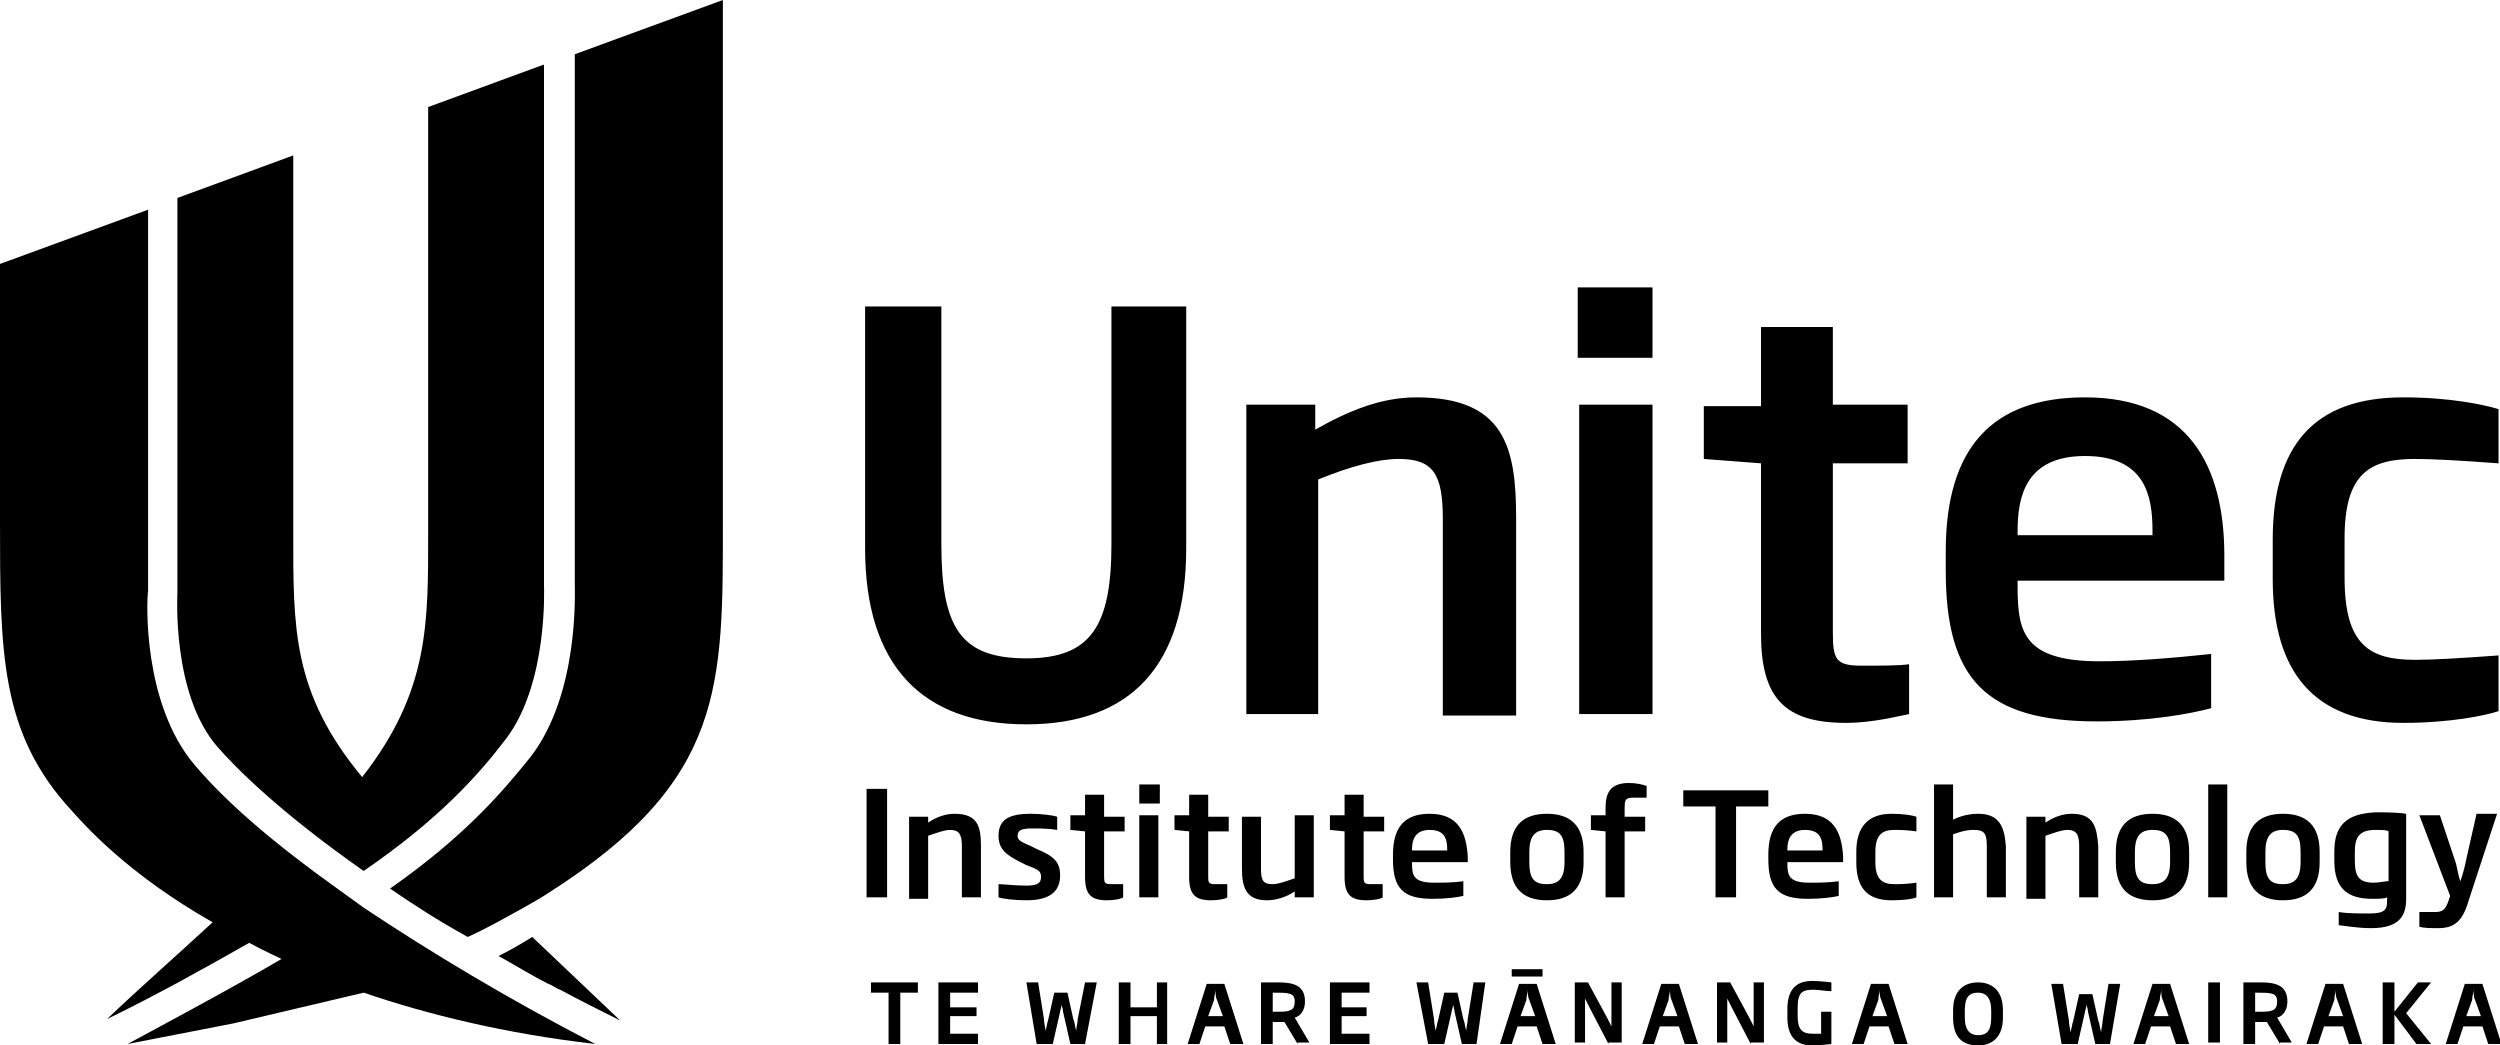 <?xml version="1.0" encoding="utf-8"?>
<!-- Generator: Adobe Illustrator 19.0.0, SVG Export Plug-In . SVG Version: 6.00 Build 0)  -->
<svg version="1.1" id="Layer_1" xmlns="http://www.w3.org/2000/svg" xmlns:xlink="http://www.w3.org/1999/xlink" x="0px" y="0px"
	 viewBox="0 0 170.5 71.3" style="enable-background:new 0 0 170.5 71.3;" xml:space="preserve">
<path id="XMLID_1320_" d="M24.8,59.4C24.8,59.4,24.8,59.4,24.8,59.4c5.1-3.5,7.8-6.5,9.7-9c2.9-3.8,2.6-10.4,2.6-10.5l0-0.1V4.4
	l-7.9,2.9v28.9c0,6.3,0.1,10.9-4.5,16.8c-4.8-5.8-4.7-10.2-4.7-16.8V10.6l-7.9,2.9l0,26.9c0,0.1-0.4,6.9,2.7,10.5
	C16.1,52.4,19.1,55.4,24.8,59.4"/>
<path id="XMLID_1319_" d="M24.8,61.9L23,60.6c-4.2-3-7.5-5.8-9.7-8.4C9.7,48,10,40.9,10.1,40.3v-26L0,18v17.4c0,9.1,0,14.6,4.9,19.9
	c0.9,1,3.8,4.3,9.6,7.6c-2.6,2.4-5,4.5-7.2,6.6c3.5-1.7,6.7-3.5,9.7-5.2c0.7,0.4,2.2,1.1,2.2,1.1C16,67.3,8.7,71.2,8.7,71.2l7.2-1.4
	l8.9-2.1c4.4,1.5,9.7,2.8,15.8,3.5C34.6,68.1,29.3,64.9,24.8,61.9"/>
<path id="XMLID_1318_" d="M33.9,62.9c0.9-0.5,2.6-1.4,3.5-2c12.1-7.7,11.9-14.1,11.9-25.6V0L39.2,3.7v36.1c0,0.6,0.3,7.5-3,11.8
	c-2,2.5-4.6,5.5-9.6,9c1.6,1.1,3.3,2.2,5.3,3.3C32.6,63.6,33.9,62.9,33.9,62.9"/>
<path id="XMLID_1317_" d="M34,65.2c1.1,0.6,2.2,1.3,3.4,1.9l0,0c0.3,0.1,0.5,0.3,0.8,0.4c1.3,0.7,2.7,1.4,4.1,2.1l-6-5.7
	C35.5,64.4,34.8,64.8,34,65.2"/>
<path id="XMLID_1308_" d="M107.6,24.4h5.1v-4.8h-5.1V24.4z M146.7,36.5h-9.1v-0.3c0-2.4,0.6-5.1,4.6-5.1c4.1,0,4.6,2.7,4.6,5.1V36.5
	z M142.2,27.1c-6.3,0-9.5,3.4-9.5,10.5v1.3c0,7.4,2.7,10.3,10.3,10.3c3.5,0,6.3-0.5,7.8-0.9v-3.7c-2.8,0.3-5.4,0.5-7.6,0.5
	c-5.2,0-5.6-2-5.6-5.1v-0.4h14.1v-1.7C151.7,31.7,149.2,27.1,142.2,27.1 M164.7,31.3c1.2,0,3,0.1,5.7,0.3v-3.7
	c-1-0.3-3.3-0.8-6.5-0.8c-6.1,0-8.9,3.3-8.9,9.7v2.7c0,6.3,2.8,9.8,8.9,9.8c3.2,0,5.6-0.5,6.5-0.8v-3.8c-2.7,0.2-4.5,0.3-5.7,0.3
	c-3.1,0-4.8-1-4.8-5.6v-2.7C159.9,32.3,161.6,31.3,164.7,31.3 M107.7,48.7h5V27.6h-5V48.7z M125,22.3h-4.9v5.4h-3.9v3.6l3.9,0.3
	v11.6c0,4.4,1.6,6.1,5.8,6.1c1.9,0,3.7-0.5,4.3-0.6v-3.4c-0.6,0.1-2.1,0.1-3.2,0.1c-1.8,0-2-0.4-2-2.3V31.6h5.1v-4H125V22.3z
	 M96.6,27.1c-2.4,0-4.6,0.9-6.9,2.2v-1.7H85v21.1h4.9v-16c2.2-0.9,4.1-1.4,5.5-1.4c2.4,0,3,1.1,3,4.1v13.4h5V35.3
	C103.4,30.5,102.6,27.1,96.6,27.1 M75.8,37.1c0,5.6-1.4,7.8-5.8,7.8c-4.5,0-5.8-2.1-5.8-7.8V20.9h-5.2v16.5c0,8,3.9,12,11,12
	c7.1,0,10.9-4,10.9-12V20.9h-5.1V37.1z"/>
<polygon id="XMLID_1307_" points="59.4,67 59.4,67.7 60.6,67.7 60.6,71.2 61.4,71.2 61.4,67.7 62.6,67.7 62.6,67 "/>
<polygon id="XMLID_1306_" points="64,71.2 64,67 66.7,67 66.7,67.7 64.8,67.7 64.8,68.7 66.6,68.7 66.6,69.3 64.8,69.3 64.8,70.5 
	66.7,70.5 66.7,71.2 "/>
<path id="XMLID_1305_" d="M74,71.2h-1L72.5,69c0-0.2-0.1-0.4-0.1-0.5h0c0,0.2-0.1,0.4-0.1,0.5l-0.5,2.2h-1.1L70,67h0.8l0.4,2.5
	c0,0.3,0.1,0.6,0.1,0.8h0c0.1-0.3,0.1-0.5,0.2-0.8l0.4-1.8h0.9l0.4,1.8c0.1,0.2,0.1,0.5,0.2,0.8h0c0-0.3,0.1-0.5,0.1-0.8L74,67h0.8
	L74,71.2z"/>
<polygon id="XMLID_1304_" points="78.9,71.2 78.9,69.3 77.1,69.3 77.1,71.2 76.3,71.2 76.3,67 77.1,67 77.1,68.7 78.9,68.7 78.9,67 
	79.6,67 79.6,71.2 "/>
<path id="XMLID_1301_" d="M83,68.2c-0.1-0.2-0.1-0.4-0.1-0.7h0c0,0.2-0.1,0.4-0.1,0.7l-0.4,1.1h1L83,68.2z M83.9,71.2L83.5,70h-1.3
	l-0.4,1.2H81l1.3-4.1h1.2l1.3,4.1H83.9z"/>
<path id="XMLID_1298_" d="M88.3,68.3c0-0.6-0.4-0.6-1.5-0.6V69c0.1,0,0.3,0,0.4,0C88,69,88.3,68.9,88.3,68.3L88.3,68.3z M88.5,71.2
	l-0.9-1.5c-0.1,0-0.2,0-0.4,0h-0.4v1.5h-0.8V67c0.4,0,0.7,0,1.2,0c1,0,1.8,0.2,1.8,1.3v0c0,0.6-0.3,1-0.7,1.1l1,1.7H88.5z"/>
<polygon id="XMLID_1297_" points="90.7,71.2 90.7,67 93.4,67 93.4,67.7 91.5,67.7 91.5,68.7 93.2,68.7 93.2,69.3 91.5,69.3 
	91.5,70.5 93.4,70.5 93.4,71.2 "/>
<path id="XMLID_1296_" d="M100.7,71.2h-1L99.2,69c0-0.2-0.1-0.4-0.1-0.5h0c0,0.2-0.1,0.4-0.1,0.5l-0.5,2.2h-1.1L96.6,67h0.8l0.4,2.5
	c0,0.3,0.1,0.6,0.1,0.8h0c0.1-0.3,0.1-0.5,0.2-0.8l0.4-1.8h0.9l0.4,1.8c0.1,0.2,0.1,0.5,0.2,0.8h0c0-0.3,0.1-0.5,0.1-0.8l0.4-2.5
	h0.8L100.7,71.2z"/>
<path id="XMLID_1292_" d="M104.3,68.2c-0.1-0.2-0.1-0.4-0.1-0.7h0c0,0.2-0.1,0.4-0.1,0.7l-0.4,1.1h1L104.3,68.2z M103.1,66.1h2.1
	v0.5h-2.1V66.1z M105.2,71.2l-0.4-1.2h-1.3l-0.4,1.2h-0.8l1.3-4.1h1.2l1.3,4.1H105.2z"/>
<path id="XMLID_1291_" d="M109.7,71.2l-1.3-2.5c-0.1-0.2-0.2-0.4-0.3-0.6h0c0,0.2,0,0.5,0,0.7v2.3h-0.7V67h0.9l1.3,2.4
	c0.1,0.2,0.2,0.4,0.3,0.6h0c0-0.2,0-0.5,0-0.8V67h0.7v4.1H109.7z"/>
<path id="XMLID_1288_" d="M114,68.2c-0.1-0.2-0.1-0.4-0.1-0.7h0c0,0.2-0.1,0.4-0.1,0.7l-0.4,1.1h1L114,68.2z M114.9,71.2l-0.4-1.2
	h-1.3l-0.4,1.2H112l1.3-4.1h1.2l1.3,4.1H114.9z"/>
<path id="XMLID_1287_" d="M119.4,71.2l-1.3-2.5c-0.1-0.2-0.2-0.4-0.3-0.6h0c0,0.2,0,0.5,0,0.7v2.3h-0.7V67h0.9l1.3,2.4
	c0.1,0.2,0.2,0.4,0.3,0.6h0c0-0.2,0-0.5,0-0.8V67h0.7v4.1H119.4z"/>
<path id="XMLID_1286_" d="M123.6,71.3c-0.9,0-1.7-0.4-1.7-1.9v-0.6c0-1.6,0.9-1.9,1.7-1.9c0.6,0,1.2,0.1,1.3,0.1v0.6
	c-0.3,0-0.9-0.1-1.2-0.1c-0.7,0-1.1,0.1-1.1,1.2v0.6c0,0.9,0.3,1.2,1,1.2c0.2,0,0.4,0,0.6,0V69h0.7v2.2
	C124.8,71.2,124.2,71.3,123.6,71.3"/>
<path id="XMLID_1283_" d="M128.3,68.2c-0.1-0.2-0.1-0.4-0.1-0.7h0c0,0.2-0.1,0.4-0.1,0.7l-0.4,1.1h1L128.3,68.2z M129.2,71.2
	l-0.4-1.2h-1.3l-0.4,1.2h-0.8l1.3-4.1h1.2l1.3,4.1H129.2z"/>
<path id="XMLID_1280_" d="M135.8,68.9c0-0.9-0.4-1.2-0.9-1.2c-0.6,0-0.9,0.3-0.9,1.2v0.5c0,0.9,0.4,1.2,0.9,1.2
	c0.6,0,0.9-0.3,0.9-1.2V68.9z M134.9,71.3c-1.1,0-1.7-0.6-1.7-1.9v-0.5c0-1.3,0.7-1.9,1.7-1.9c1,0,1.7,0.6,1.7,1.9v0.5
	C136.6,70.7,135.9,71.3,134.9,71.3"/>
<path id="XMLID_1279_" d="M143.9,71.2h-1l-0.5-2.2c0-0.2-0.1-0.4-0.1-0.5h0c0,0.2-0.1,0.4-0.1,0.5l-0.5,2.2h-1.1l-0.7-4.1h0.8
	l0.4,2.5c0,0.3,0.1,0.6,0.1,0.8h0c0.1-0.3,0.1-0.5,0.2-0.8l0.4-1.8h0.9l0.4,1.8c0.1,0.2,0.1,0.5,0.2,0.8h0c0-0.3,0.1-0.5,0.1-0.8
	l0.4-2.5h0.8L143.9,71.2z"/>
<path id="XMLID_1276_" d="M147.5,68.2c-0.1-0.2-0.1-0.4-0.1-0.7h0c0,0.2-0.1,0.4-0.1,0.7l-0.4,1.1h1L147.5,68.2z M148.4,71.2L148,70
	h-1.3l-0.4,1.2h-0.8l1.3-4.1h1.2l1.3,4.1H148.4z"/>
<rect id="XMLID_1275_" x="150.6" y="67" width="0.8" height="4.1"/>
<path id="XMLID_1272_" d="M155.3,68.3c0-0.6-0.4-0.6-1.5-0.6V69c0.1,0,0.3,0,0.4,0C155,69,155.3,68.9,155.3,68.3L155.3,68.3z
	 M155.5,71.2l-0.9-1.5c-0.1,0-0.2,0-0.4,0h-0.4v1.5h-0.8V67c0.4,0,0.7,0,1.2,0c1,0,1.8,0.2,1.8,1.3v0c0,0.6-0.3,1-0.7,1.1l1,1.7
	H155.5z"/>
<path id="XMLID_1269_" d="M159.4,68.2c-0.1-0.2-0.1-0.4-0.1-0.7h0c0,0.2-0.1,0.4-0.1,0.7l-0.4,1.1h1L159.4,68.2z M160.2,71.2
	l-0.4-1.2h-1.3l-0.4,1.2h-0.8l1.3-4.1h1.2l1.3,4.1H160.2z"/>
<polygon id="XMLID_1268_" points="164.8,71.2 163.3,69.2 163.3,71.2 162.5,71.2 162.5,67 163.3,67 163.3,69 164.9,67 165.8,67 
	164.1,69.1 165.8,71.2 "/>
<path id="XMLID_1265_" d="M168.8,68.2c-0.1-0.2-0.1-0.4-0.1-0.7h0c0,0.2-0.1,0.4-0.1,0.7l-0.4,1.1h1L168.8,68.2z M169.7,71.2
	l-0.4-1.2H168l-0.4,1.2h-0.8l1.3-4.1h1.2l1.3,4.1H169.7z"/>
<path id="XMLID_1236_" d="M93,54.2h-1.3v1.4h-1v1l1,0.1v3.1c0,1.2,0.4,1.6,1.5,1.6c0.5,0,1-0.1,1.1-0.2v-0.9c-0.2,0-0.6,0-0.8,0
	c-0.5,0-0.5-0.1-0.5-0.6v-3h1.4v-1H93V54.2z M88.3,59.9c-0.6,0.2-1.1,0.4-1.5,0.4c-0.7,0-0.8-0.3-0.8-1.1v-3.5h-1.3v3.5
	c0,1.2,0.2,2.2,1.7,2.2c0.6,0,1.3-0.2,1.9-0.6v0.4h1.3v-5.6h-1.3V59.9z M77.7,61.2H79v-5.6h-1.3V61.2z M75.3,54.2H74v1.4h-1v1l1,0.1
	v3.1c0,1.2,0.4,1.6,1.5,1.6c0.5,0,1-0.1,1.1-0.2v-0.9c-0.2,0-0.6,0-0.8,0c-0.5,0-0.5-0.1-0.5-0.6v-3h1.4v-1h-1.4V54.2z M77.7,54.8
	h1.4v-1.3h-1.4V54.8z M82.4,54.2h-1.3v1.4h-1v1l1,0.1v3.1c0,1.2,0.4,1.6,1.5,1.6c0.5,0,1-0.1,1.1-0.2v-0.9c-0.2,0-0.6,0-0.8,0
	c-0.5,0-0.5-0.1-0.5-0.6v-3h1.4v-1h-1.4V54.2z M65.1,55.5c-0.6,0-1.2,0.2-1.8,0.6v-0.4H62v5.6h1.3V57c0.6-0.2,1.1-0.4,1.5-0.4
	c0.6,0,0.8,0.3,0.8,1.1v3.5h1.3v-3.5C66.9,56.4,66.7,55.5,65.1,55.5 M70.7,57.9l-0.4-0.2c-0.7-0.3-0.9-0.4-0.9-0.7
	c0-0.4,0.3-0.5,1-0.5c0.5,0,1.1,0,1.7,0.1v-0.9c-0.3-0.1-1.1-0.2-1.8-0.2c-1.5,0-2.2,0.4-2.2,1.5c0,0.9,0.5,1.3,1.5,1.8l0.4,0.2
	c0.8,0.3,1,0.4,1,0.8c0,0.4-0.2,0.6-1,0.6c-0.7,0-1.6-0.1-1.9-0.1v0.9c0.3,0.1,1.1,0.2,1.9,0.2c1.6,0,2.3-0.6,2.3-1.7
	C72.3,58.8,71.9,58.4,70.7,57.9 M59.1,61.2h1.4v-7.4h-1.4V61.2z M155.7,55.5c-1.6,0-2.5,0.8-2.5,2.6v0.7c0,1.8,0.9,2.6,2.5,2.6
	s2.5-0.8,2.5-2.6v-0.7C158.2,56.3,157.3,55.5,155.7,55.5 M156.9,58.8c0,1.1-0.4,1.5-1.2,1.5c-0.9,0-1.2-0.4-1.2-1.5v-0.7
	c0-1.1,0.4-1.5,1.2-1.5c0.9,0,1.2,0.4,1.2,1.5V58.8z M134.9,55.5c-0.7,0-1.3,0.2-1.7,0.4v-2.4h-1.3v7.7h1.3v-4.3
	c0.3-0.1,0.8-0.3,1.4-0.3c0.7,0,0.9,0.2,0.9,1.1v3.5h1.3v-3.5C136.7,56.3,136.3,55.5,134.9,55.5 M150.6,61.2h1.3v-7.7h-1.3V61.2z
	 M141.3,55.5c-0.6,0-1.2,0.2-1.8,0.6v-0.4h-1.3v5.6h1.3V57c0.6-0.2,1.1-0.4,1.5-0.4c0.6,0,0.8,0.3,0.8,1.1v3.5h1.3v-3.5
	C143,56.4,142.8,55.5,141.3,55.5 M146.8,55.5c-1.6,0-2.5,0.8-2.5,2.6v0.7c0,1.8,0.9,2.6,2.5,2.6c1.6,0,2.5-0.8,2.5-2.6v-0.7
	C149.3,56.3,148.4,55.5,146.8,55.5 M148,58.8c0,1.1-0.4,1.5-1.2,1.5c-0.9,0-1.2-0.4-1.2-1.5v-0.7c0-1.1,0.4-1.5,1.2-1.5
	c0.9,0,1.2,0.4,1.2,1.5V58.8z M159.2,58.1v0.6c0,1.9,0.9,2.6,2.6,2.6c0.4,0,0.8,0,1-0.1v0.2c0,0.6-0.1,0.9-1.2,0.9
	c-0.7,0-1.5,0-2.1-0.1v0.9c0.2,0,1.2,0.2,2.2,0.2c1.9,0,2.4-0.8,2.4-2v-5.8c-0.6-0.1-1.4-0.1-2.1-0.1
	C160,55.5,159.2,56.3,159.2,58.1 M162.8,60.1c-0.1,0-0.6,0.1-0.9,0.1c-1,0-1.3-0.4-1.3-1.5v-0.6c0-1,0.3-1.5,1.4-1.5
	c0.4,0,0.8,0,0.9,0.1V60.1z M168.2,58.6c-0.1,0.5-0.2,0.9-0.4,1.5c-0.2-0.5-0.2-1-0.4-1.5l-1-3H165l2.1,5.5l-0.1,0.3
	c-0.2,0.6-0.4,0.8-0.9,0.8c-0.4,0-0.6,0-1.1,0v1c0.3,0.1,0.8,0.1,1.3,0.1c1.2,0,1.7-0.6,2.1-2l1.9-5.8h-1.4L168.2,58.6z M109.5,55.1
	v0.5h-1v1l1,0.1v4.5h1.3v-4.5h1.4v-1h-1.4v-0.5c0-0.6,0-0.8,0.6-0.8c0.3,0,0.6,0,0.9,0v-0.8c-0.3-0.1-0.7-0.2-1.2-0.2
	C109.8,53.4,109.5,54.1,109.5,55.1 M97.5,55.5c-1.7,0-2.5,0.9-2.5,2.8v0.3c0,2,0.7,2.7,2.7,2.7c0.9,0,1.7-0.1,2.1-0.2v-1
	c-0.7,0.1-1.4,0.1-2,0.1c-1.4,0-1.5-0.5-1.5-1.3v-0.1h3.8v-0.4C100,56.7,99.4,55.5,97.5,55.5 M98.7,58h-2.4v-0.1
	c0-0.6,0.2-1.3,1.2-1.3C98.6,56.6,98.7,57.3,98.7,58L98.7,58z M105.5,55.5c-1.6,0-2.5,0.8-2.5,2.6v0.7c0,1.8,0.9,2.6,2.5,2.6
	c1.6,0,2.5-0.8,2.5-2.6v-0.7C108,56.3,107.1,55.5,105.5,55.5 M106.7,58.8c0,1.1-0.4,1.5-1.2,1.5c-0.9,0-1.2-0.4-1.2-1.5v-0.7
	c0-1.1,0.4-1.5,1.2-1.5c0.9,0,1.2,0.4,1.2,1.5V58.8z M126.6,58.1v0.7c0,1.7,0.7,2.6,2.4,2.6c0.9,0,1.5-0.1,1.7-0.2v-1
	c-0.7,0.1-1.2,0.1-1.5,0.1c-0.8,0-1.3-0.3-1.3-1.5v-0.7c0-1.2,0.5-1.5,1.3-1.5c0.3,0,0.8,0,1.5,0.1v-1c-0.3-0.1-0.9-0.2-1.7-0.2
	C127.4,55.5,126.6,56.4,126.6,58.1 M123.1,55.5c-1.7,0-2.5,0.9-2.5,2.8v0.3c0,2,0.7,2.7,2.7,2.7c0.9,0,1.7-0.1,2.1-0.2v-1
	c-0.7,0.1-1.4,0.1-2,0.1c-1.4,0-1.5-0.5-1.5-1.3v-0.1h3.8v-0.4C125.6,56.7,125,55.5,123.1,55.5 M124.3,58h-2.4v-0.1
	c0-0.6,0.2-1.3,1.2-1.3C124.2,56.6,124.3,57.3,124.3,58L124.3,58z M120.6,53.9h-5.8V55h2.2v6.2h1.4V55h2.2V53.9z"/>
</svg>
